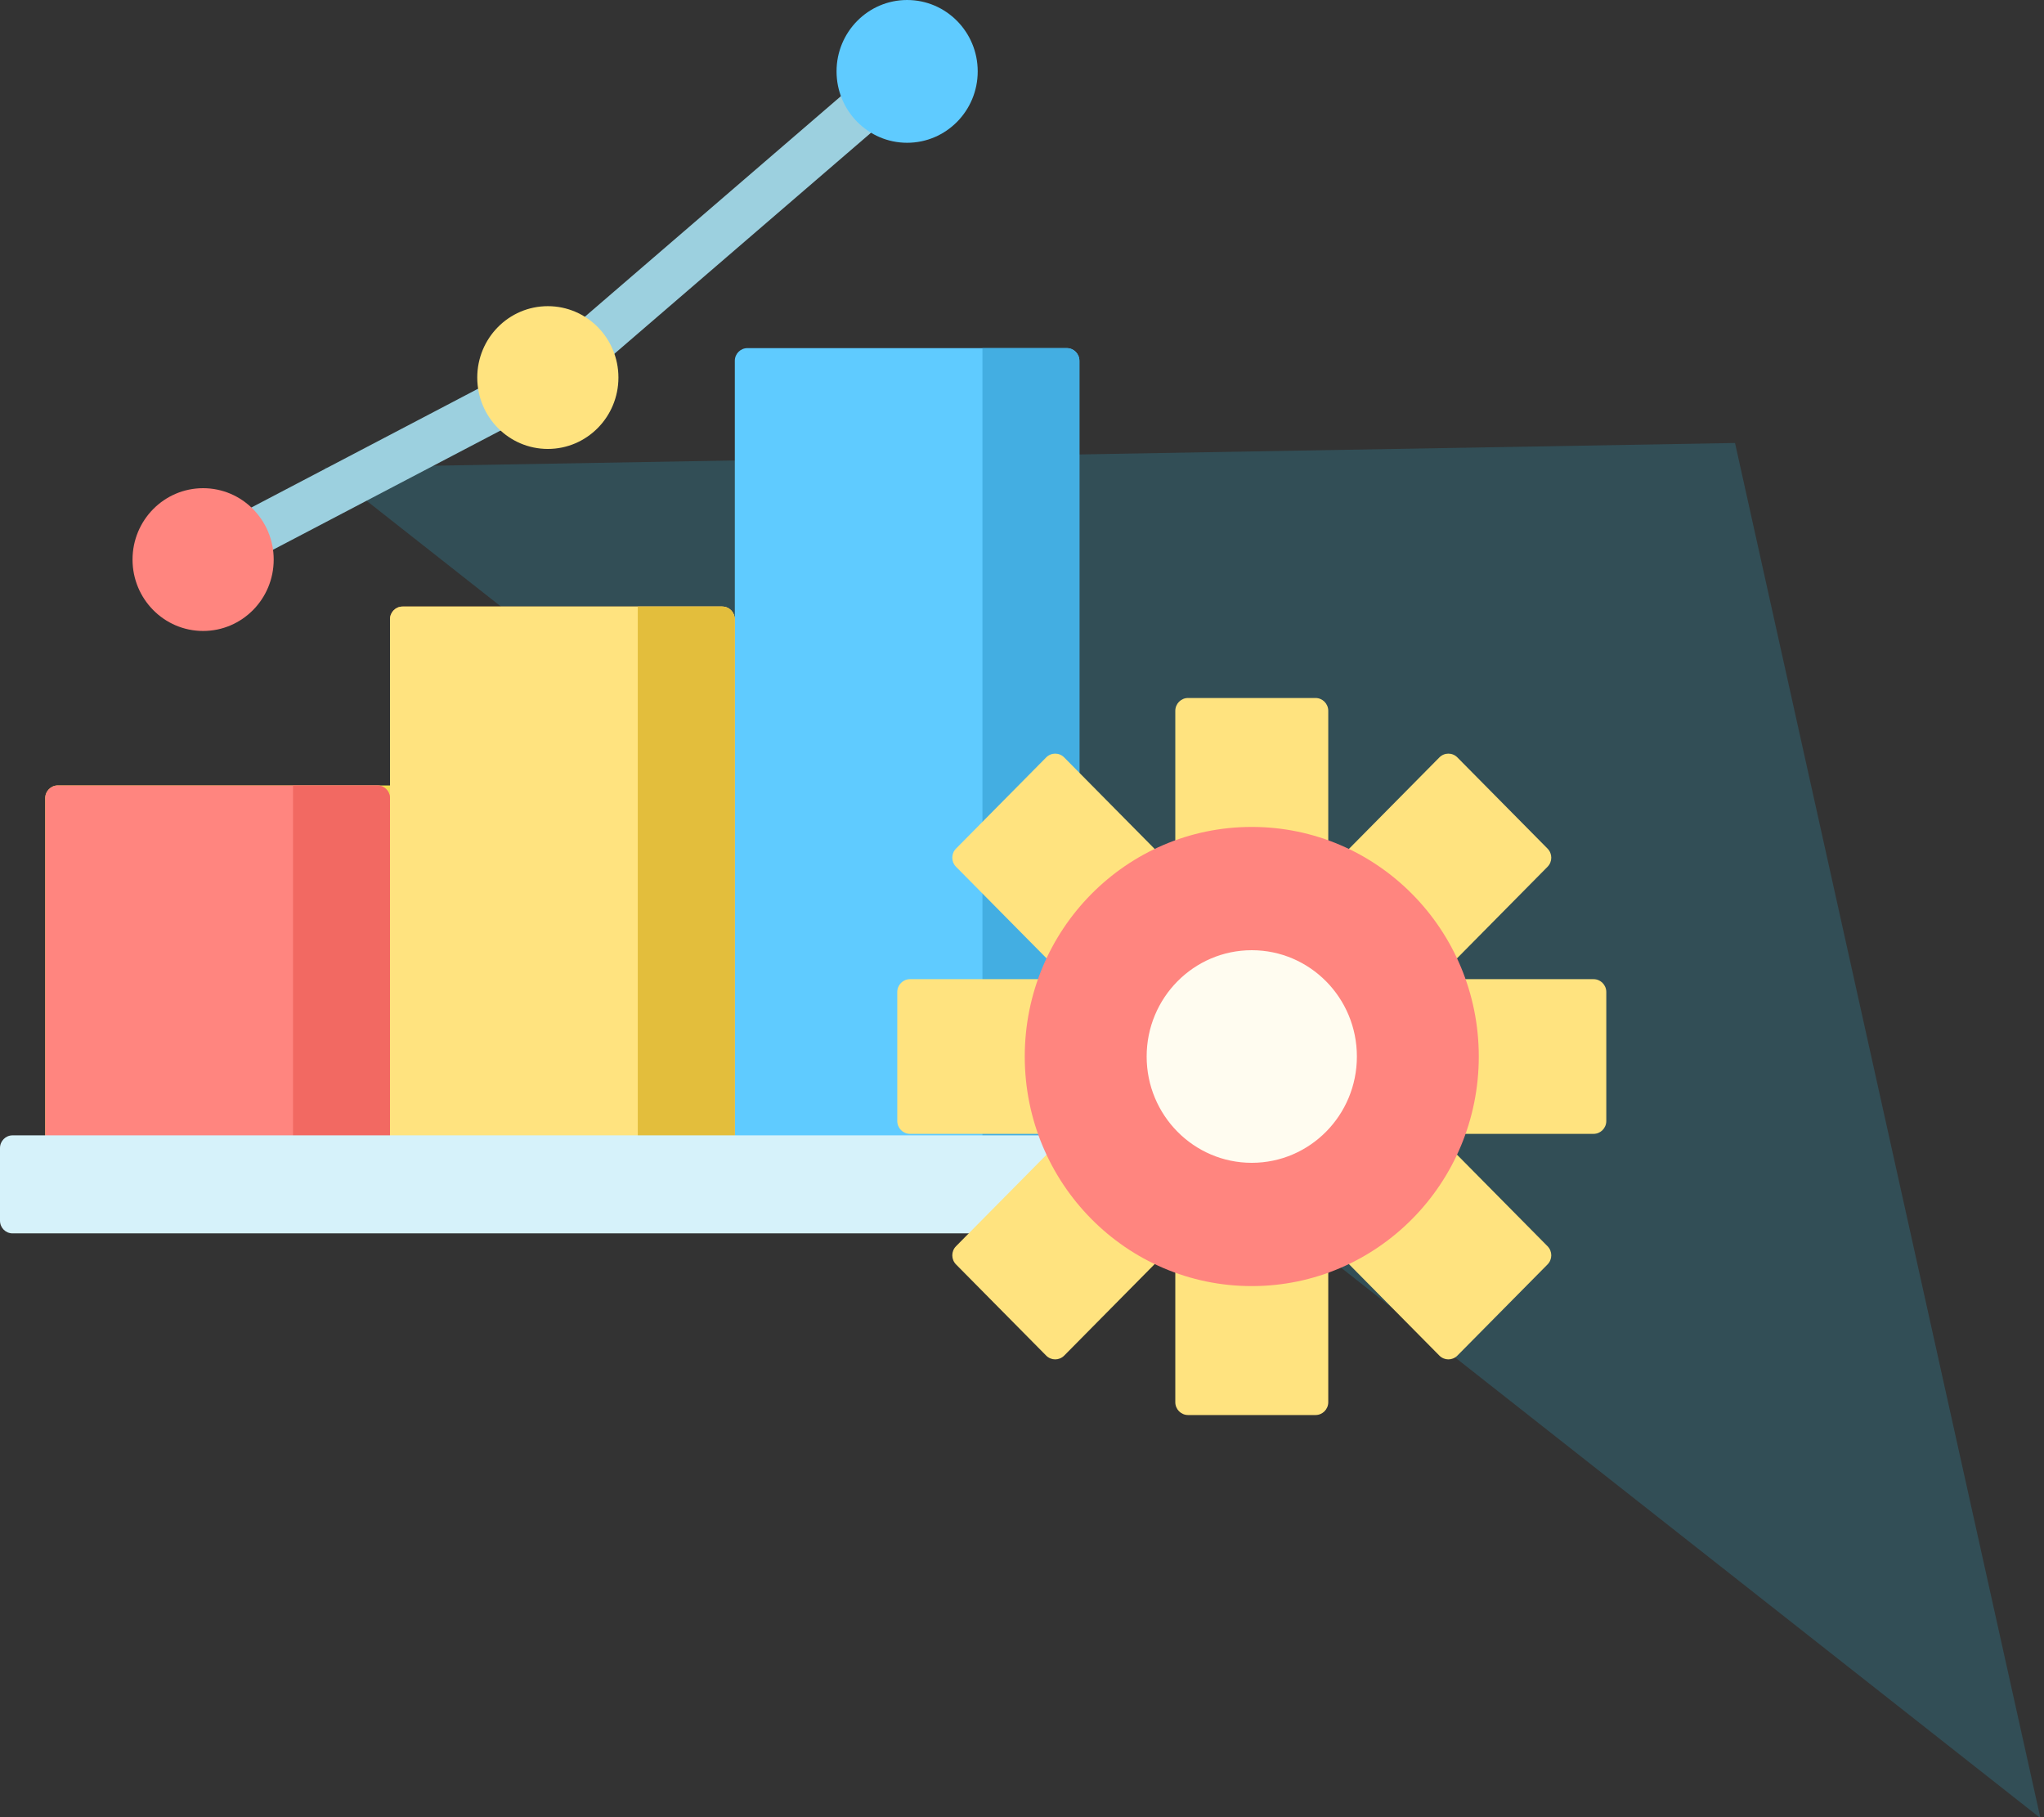 <?xml version="1.0" encoding="UTF-8"?>
<svg width="126px" height="112px" viewBox="0 0 126 112" version="1.1" xmlns="http://www.w3.org/2000/svg" xmlns:xlink="http://www.w3.org/1999/xlink">
    <rect x="0" y="0" width="126" height="112" fill="#333333" stroke="none"/>
    <!-- Generator: Sketch 52.6 (67491) - http://www.bohemiancoding.com/sketch -->
    <title>Group 9</title>
    <desc>Created with Sketch.</desc>
    <g id="Page-1" stroke="none" stroke-width="1" fill="none" fill-rule="evenodd">
        <g id="04-company-about-us" transform="translate(-886, -1597)">
            <g id="Group-9" transform="translate(886, 1597)">
                <polygon id="Rectangle" fill="#30BDE6" opacity="0.196" transform="translate(72.89, 70.439) rotate(89) translate(-72.89, -70.439) " points="30.355 35.628 115.425 18.283 30.355 122.595 30.355 73.949"></polygon>
                <g id="006-progress-2" fill-rule="nonzero">
                    <g id="006-progress">
                        <path d="M24.041,70.798 L2.789,70.798 L2.789,49.192 C2.789,48.76 3.136,48.41 3.563,48.41 L24.041,48.41 C24.041,48.41 24.041,70.798 24.041,70.798 Z" id="Path" fill="#F2DC50"></path>
                        <path d="M45.292,70.798 L24.041,70.798 L24.041,38.167 C24.041,37.735 24.387,37.385 24.814,37.385 L44.518,37.385 C44.946,37.385 45.292,37.735 45.292,38.167 L45.292,70.798 Z" id="SVGCleanerId_0" fill="#FFA143"></path>
                        <path d="M66.538,70.798 L45.297,70.798 L45.297,22.239 C45.297,21.807 45.643,21.457 46.071,21.457 L65.764,21.457 C66.192,21.457 66.538,21.807 66.538,22.239 L66.538,70.798 Z" id="Path" fill="#5FCBFF"></path>
                        <path d="M24.041,70.798 L2.789,70.798 L2.789,49.192 C2.789,48.76 3.136,48.41 3.563,48.41 L23.267,48.41 C23.694,48.41 24.041,48.76 24.041,49.192 C24.041,49.192 24.041,70.798 24.041,70.798 Z" id="Path" fill="#FF857F"></path>
                        <path d="M45.292,70.798 L24.041,70.798 L24.041,38.167 C24.041,37.735 24.387,37.385 24.814,37.385 L44.518,37.385 C44.946,37.385 45.292,37.735 45.292,38.167 L45.292,70.798 Z" id="SVGCleanerId_0_1_" fill="#FFE37F"></path>
                        <path d="M18.064,48.41 L18.064,70.798 L24.04,70.798 L24.04,49.192 C24.04,48.76 23.694,48.41 23.267,48.41 L18.064,48.41 Z" id="Path" fill="#F26962"></path>
                        <path d="M39.315,37.385 L39.315,70.798 L45.292,70.798 L45.292,38.167 C45.292,37.735 44.945,37.385 44.518,37.385 L39.315,37.385 Z" id="Path" fill="#E3BE3C"></path>
                        <path d="M60.561,21.457 L60.561,70.798 L66.538,70.798 L66.538,22.239 C66.538,21.807 66.192,21.457 65.764,21.457 L60.561,21.457 Z" id="Path" fill="#43AEE2"></path>
                        <g id="Group" transform="translate(0, 2.738)">
                            <path d="M69.332,73.28 L0.774,73.28 C0.346,73.28 0,72.93 0,72.498 L0,68.02 C0,67.589 0.346,67.238 0.774,67.238 L69.332,67.238 L69.332,73.28 Z" id="Path" fill="#D6F2FA"></path>
                            <path d="M12.522,33.218 C11.997,33.218 11.491,32.929 11.233,32.426 C10.865,31.706 11.142,30.821 11.854,30.449 L33.122,19.307 L54.977,0.484 C55.587,-0.041 56.503,0.033 57.022,0.65 C57.541,1.267 57.468,2.192 56.858,2.718 L34.876,21.648 C34.792,21.72 34.701,21.783 34.603,21.834 L13.188,33.053 C12.975,33.165 12.747,33.218 12.522,33.218 Z" id="Path" fill="#9CD0DF"></path>
                        </g>
                        <g id="Group" transform="translate(8.123, 0)">
                            <ellipse id="Oval" fill="#FF857F" cx="4.398" cy="34.489" rx="4.351" ry="4.4"></ellipse>
                            <ellipse id="Oval" fill="#FFE37F" cx="25.648" cy="23.27" rx="4.351" ry="4.4"></ellipse>
                            <ellipse id="Oval" fill="#5FCBFF" cx="47.796" cy="4.4" rx="4.351" ry="4.4"></ellipse>
                        </g>
                        <g id="Group" transform="translate(55.311, 43.02)" fill="#FFE37F">
                            <path d="M26.568,9.534 L17.139,9.534 L17.139,0.793 C17.139,0.355 17.49,0 17.923,0 L25.783,0 C26.217,0 26.568,0.355 26.568,0.793 L26.568,9.534 L26.568,9.534 Z" id="Path"></path>
                            <path d="M25.784,44.194 L17.924,44.194 C17.49,44.194 17.139,43.839 17.139,43.401 L17.139,34.66 L26.568,34.66 L26.568,43.401 C26.568,43.839 26.217,44.194 25.784,44.194 Z" id="Path"></path>
                            <path d="M33.973,16.584 L27.306,9.843 L33.418,3.662 C33.725,3.352 34.221,3.352 34.527,3.662 L40.085,9.282 C40.392,9.592 40.392,10.094 40.085,10.403 L33.973,16.584 Z" id="Path"></path>
                            <path d="M9.18,40.532 L3.622,34.912 C3.316,34.602 3.316,34.1 3.622,33.79 L9.734,27.61 L16.401,34.351 L10.289,40.532 C9.982,40.841 9.486,40.841 9.18,40.532 Z" id="Path"></path>
                            <path d="M16.401,9.843 L9.734,16.584 L3.622,10.403 C3.316,10.094 3.316,9.591 3.622,9.282 L9.18,3.662 C9.486,3.352 9.983,3.352 10.289,3.662 L16.401,9.843 Z" id="Path"></path>
                            <path d="M40.085,34.912 L34.527,40.532 C34.221,40.841 33.725,40.841 33.418,40.532 L27.306,34.351 L33.973,27.61 L40.085,33.79 C40.392,34.1 40.392,34.602 40.085,34.912 Z" id="Path"></path>
                            <path d="M9.429,17.33 L9.429,26.864 L0.784,26.864 C0.351,26.864 0,26.509 0,26.071 L0,18.123 C0,17.685 0.351,17.33 0.784,17.33 L9.429,17.33 L9.429,17.33 Z" id="Path"></path>
                            <path d="M43.707,18.123 L43.707,26.071 C43.707,26.509 43.356,26.864 42.923,26.864 L34.279,26.864 L34.279,17.33 L42.923,17.33 C43.356,17.33 43.707,17.685 43.707,18.123 Z" id="Path"></path>
                        </g>
                        <ellipse id="Oval" fill="#FF857F" cx="77.164" cy="65.117" rx="13.994" ry="14.15"></ellipse>
                        <ellipse id="Oval" fill="#FFFCF0" cx="77.164" cy="65.117" rx="6.48" ry="6.552"></ellipse>
                    </g>
                </g>
            </g>
        </g>
    </g>
</svg>